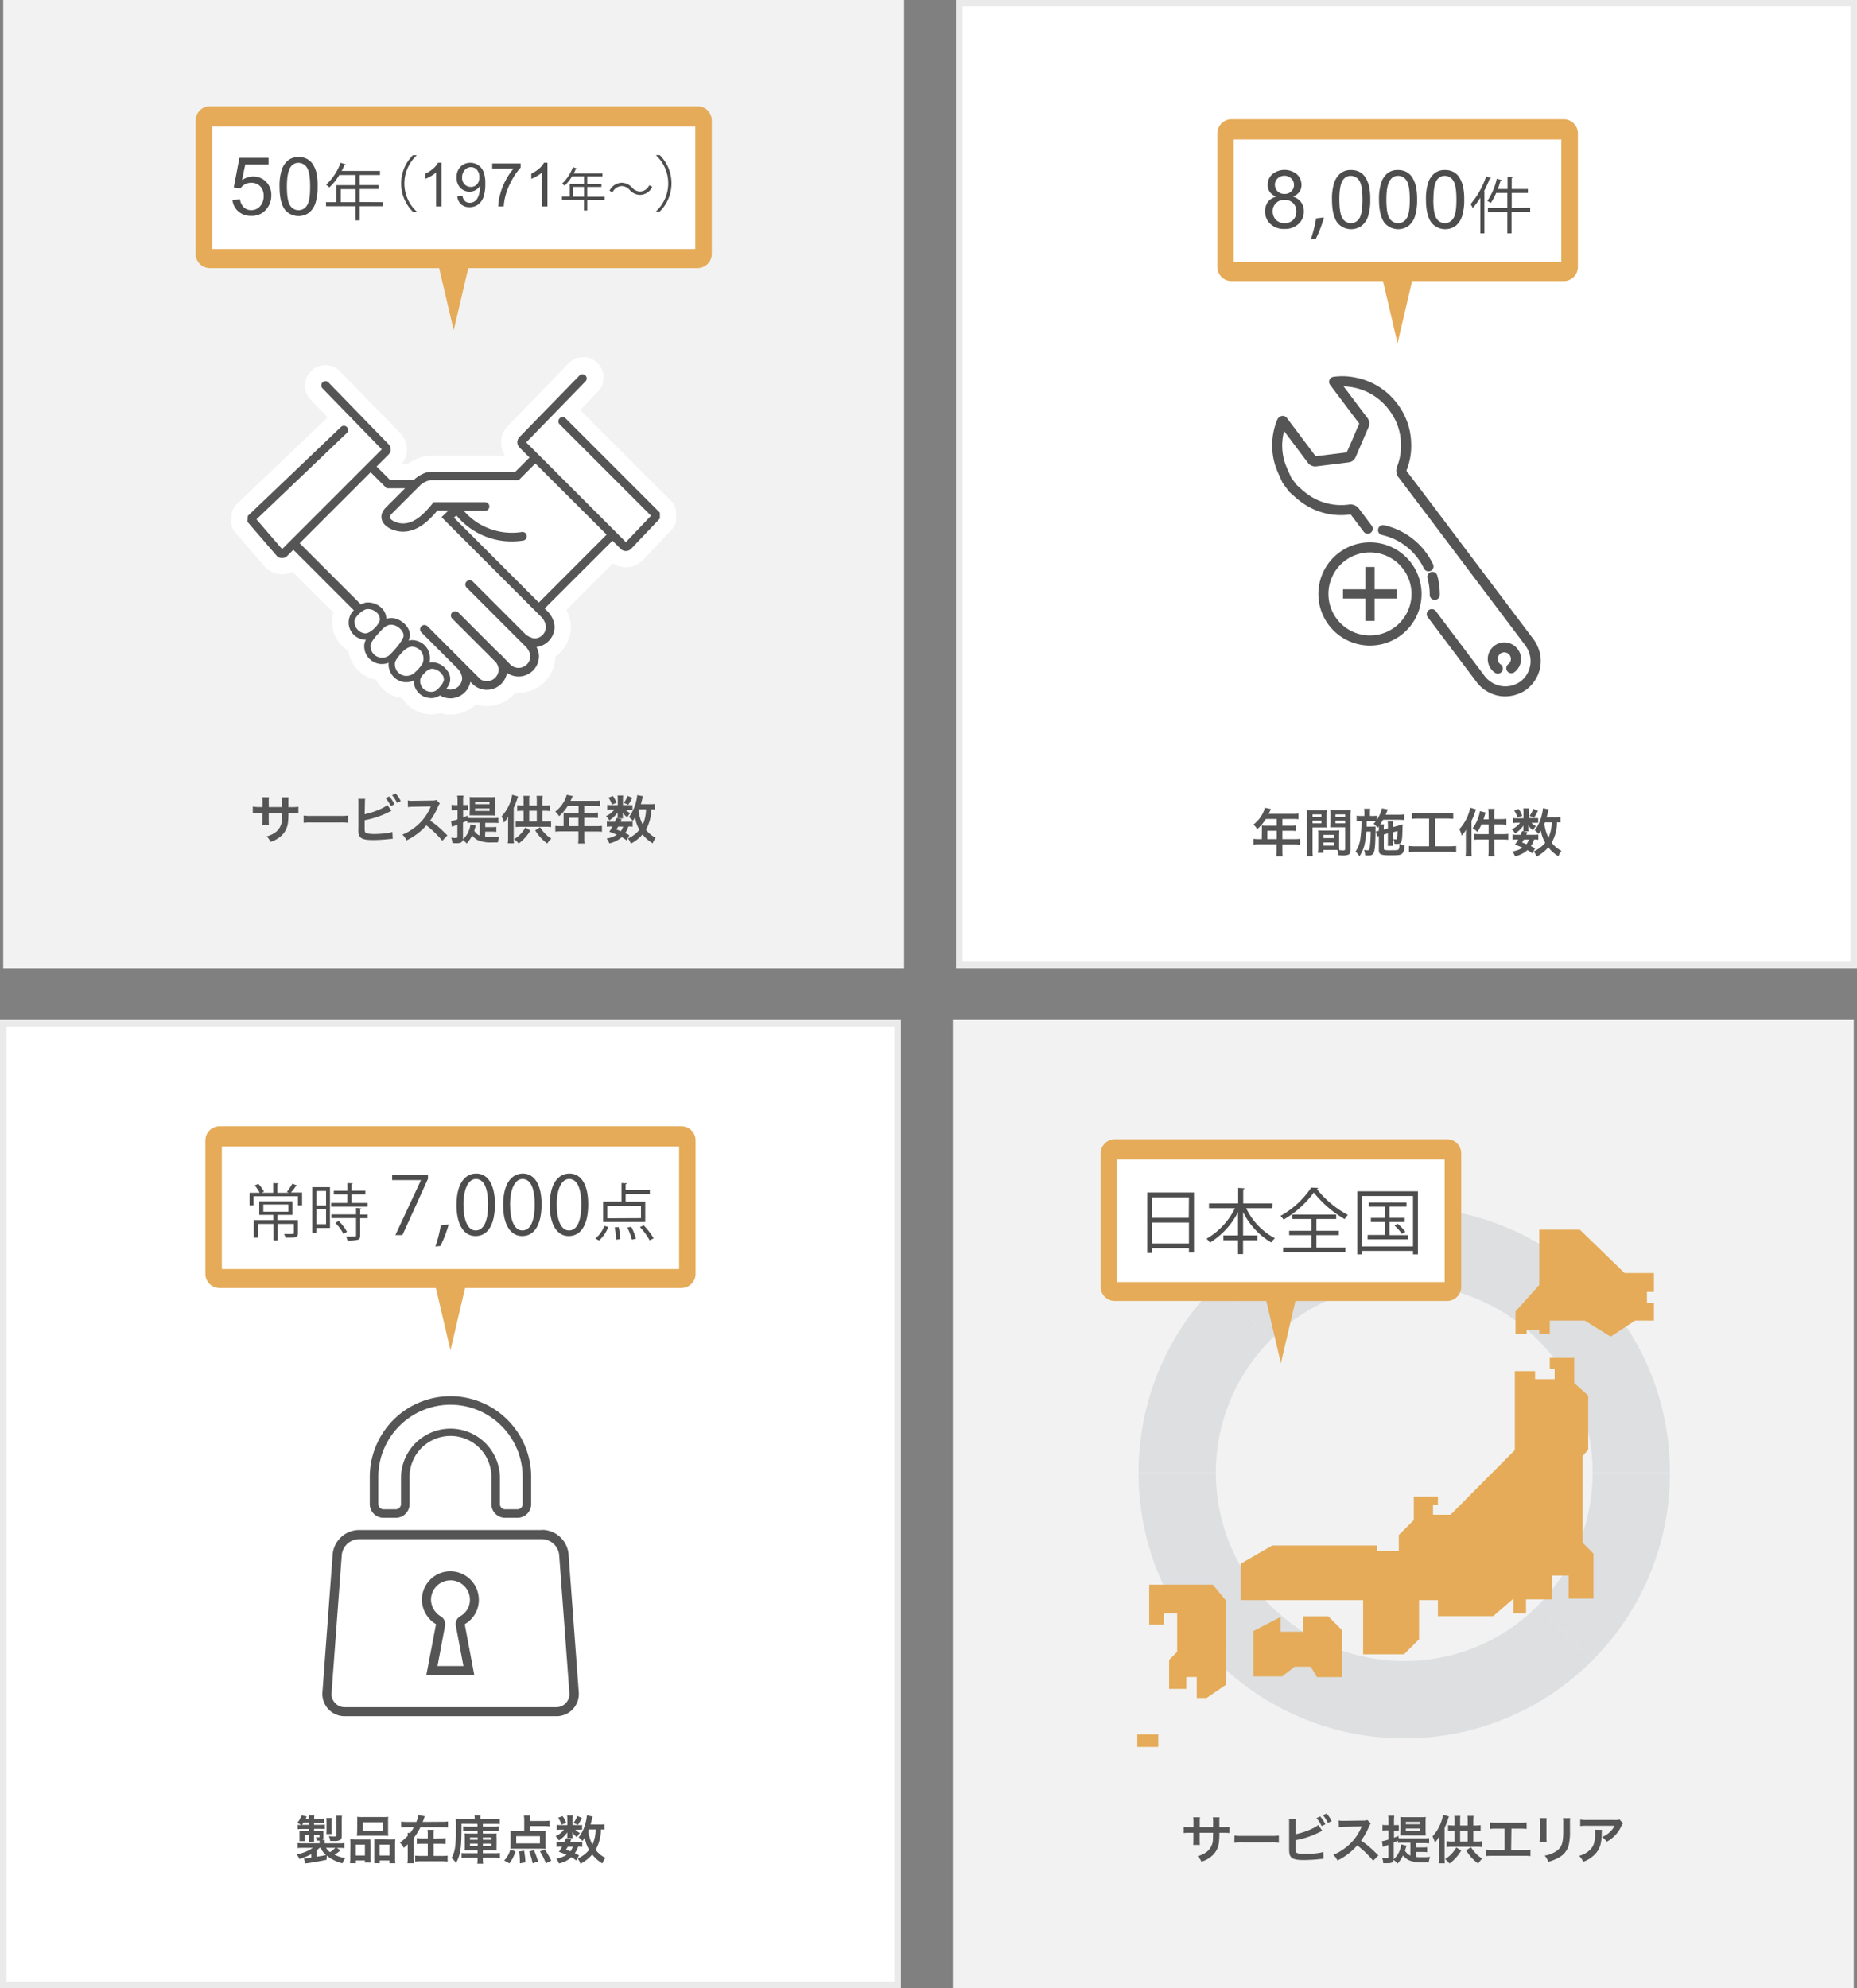 <svg xmlns="http://www.w3.org/2000/svg" viewBox="0 0 573 613.38"><rect x="0" y="0" width="573" height="613.38" fill="#808080" stroke="none"/><defs><style>.cls-1{fill:#fff;}.cls-2{fill:#eaeaea;}.cls-3{fill:#f2f2f2;}.cls-4{fill:#555;}.cls-5{fill:#e5ab58;}.cls-6{fill:#4d4d4d;}.cls-7{fill:#dddfe1;}</style></defs><g id="レイヤー_2" data-name="レイヤー 2"><g id="デザイン"><rect class="cls-1" x="296" y="1" width="276" height="296.69"/><path class="cls-2" d="M571,2V296.69H297V2H571m2-2H295V298.69H573V0Z"/><rect class="cls-3" x="1" width="278" height="298.69" transform="translate(280 298.69) rotate(180)"/><path class="cls-1" d="M208.61,158.1a5,5,0,0,0-1.46-3.47L179,126.51l5.21-5.36a6.3,6.3,0,1,0-9-8.79l-18.46,19a7.28,7.28,0,0,0-.89,9.21H133a12.81,12.81,0,0,0-7.11,2.53H124a7.24,7.24,0,0,0-.54-9.52l-18.53-19a6.29,6.29,0,0,0-10.81,4.3,6.22,6.22,0,0,0,1.78,4.48l5.24,5.39L73,155.57a5,5,0,0,0-1.54,3.37l-.09,1.8a5,5,0,0,0,1.2,3.5l9,10.45.14.15.06.07.13.14a7.31,7.31,0,0,0,8.36,1.36L102.89,189a8.76,8.76,0,0,0-.4,2,10.45,10.45,0,0,0,2.5,7.67,10.75,10.75,0,0,0,2.49,2.14,10.59,10.59,0,0,0,8.56,8.89,10.38,10.38,0,0,0,1.4,2.1,10.51,10.51,0,0,0,6.74,3.61,10.23,10.23,0,0,0,7.41,4.87,9.69,9.69,0,0,0,4.23-.27,11.29,11.29,0,0,0,11-2.7,11.33,11.33,0,0,0,12.2-3.63c.34,0,.68.05,1,.05a11.31,11.31,0,0,0,11.3-11.11,11.3,11.3,0,0,0,4.82-9.26,11.07,11.07,0,0,0-1.38-5.2l14.36-14.36a7.29,7.29,0,0,0,9.15-.9l.1-.1,8.89-9.37a5,5,0,0,0,1.38-3.51Z"/><path class="cls-4" d="M203.61,158.16l-29.09-29.09a1.3,1.3,0,0,0-1.84,1.84l28.2,28.2-7.74,8.15-30.77-30.78,18.3-18.82a1.3,1.3,0,1,0-1.87-1.81l-18.51,19a2.28,2.28,0,0,0,0,3.21l3.1,3.1L159,145.56H133c-2.34,0-4.65,1.92-4.91,2.14l-.07.07-.32.32h-7.33l-4.16-4.16,3.68-3.69a2.25,2.25,0,0,0,0-3.19L101.37,118a1.3,1.3,0,0,0-1.86,1.82l18.3,18.82L87.05,169.4l-7.91-9.18L107,133.62a1.3,1.3,0,1,0-1.79-1.89L76.45,159.19,76.36,161l9,10.45.07.07a2.23,2.23,0,0,0,1.6.66,2.29,2.29,0,0,0,1.6-.66l1.89-1.9,18.66,18.66a5.29,5.29,0,0,0,3.39,9.07h.35a4.2,4.2,0,0,0-.52,1.57,5.53,5.53,0,0,0,5.09,5.94l.43,0a5.53,5.53,0,0,0,2-.39v0a5.53,5.53,0,0,0,5.08,6h.4a5.44,5.44,0,0,0,2.3-.53,5.22,5.22,0,0,0,4.66,5.39,4.84,4.84,0,0,0,.75.06,4.54,4.54,0,0,0,2.66-.86l.29.21a6.3,6.3,0,0,0,9.09-4.38l.64.63a6.21,6.21,0,0,0,4.44,1.84,6.32,6.32,0,0,0,6.21-5.22,6.3,6.3,0,0,0,9.87-5.19,6.12,6.12,0,0,0-.77-2.81,6.34,6.34,0,0,0,5.59-6.26,7.61,7.61,0,0,0-2.06-4.63l-1-1L189,166.82l2.52,2.52a2.25,2.25,0,0,0,1.61.66,2.21,2.21,0,0,0,1.59-.66l8.9-9.36Zm-90.82,37.25h-.08a3.6,3.6,0,0,1-3.31-3.87c.1-1.23,2.48-3.47,3.87-3.62a1.88,1.88,0,0,1,.34,0,4,4,0,0,1,2.79,1.22,2.7,2.7,0,0,1,.81,2C117.14,192.65,114.28,195.41,112.79,195.41Zm7.43,6.68a3.6,3.6,0,0,1-5.9-3c.08-1,1.87-3.14,3.12-4.37l.06-.06c1.11-1.31,2.13-1.92,3.21-1.92a2.94,2.94,0,0,1,.65.07c1.48.31,3.24,1.86,3.18,3.34C124.49,197.36,122,200.35,120.22,202.09Zm7.61,5.55a3.86,3.86,0,0,1-2.67.89,3.6,3.6,0,0,1-3.31-3.87c0-.47.41-1.4,2-3.15,1.23-1.35,2.26-2,3.45-2h0a4.13,4.13,0,0,1,2.26,1,3.76,3.76,0,0,1,1.1,3,3.34,3.34,0,0,1-.6,1.72A16.88,16.88,0,0,1,127.83,207.64Zm9.08,2.43a5.3,5.3,0,0,1-1.06,1.7l-.09.11c-1,1.26-1.94,1.72-3.1,1.54a3.3,3.3,0,0,1-3-3.6c0-.77.82-1.66,1.44-2.25a3.65,3.65,0,0,1,2-1.24,1.45,1.45,0,0,1,.37,0,4,4,0,0,1,2.95,1.76A2.33,2.33,0,0,1,136.91,210.07Zm31.55-16.72a3.63,3.63,0,0,1-3.62,3.63,6.6,6.6,0,0,1-2.58-1.19l-16.4-16.4a1.35,1.35,0,0,0-1.88,0,1.32,1.32,0,0,0,0,1.89l18.38,18.38a5,5,0,0,1,1.28,2.76,3.63,3.63,0,0,1-3.62,3.63,3.67,3.67,0,0,1-2.52-1l-3.26-3.39-.06.06-12.77-12.77a1.38,1.38,0,0,0-1.89,0,1.34,1.34,0,0,0,0,1.89L153,204.31a4.24,4.24,0,0,1,.86,2.22,3.64,3.64,0,0,1-3.63,3.63,3.59,3.59,0,0,1-2.17-.73,1.18,1.18,0,0,0-.22-.28l-4.55-4.55-.33-.34h0l-11.05-11.05a1.36,1.36,0,0,0-1.89,0,1.34,1.34,0,0,0,0,1.89l11.28,11.28a5,5,0,0,1,1.3,2.76,3.64,3.64,0,0,1-3.63,3.63,3.57,3.57,0,0,1-1-.15s0,0,0,0l-.2-.18a6.1,6.1,0,0,0,1-1.81,4.21,4.21,0,0,0-.78-3.76,6,6,0,0,0-4.52-2.56,3.87,3.87,0,0,0-.77.08l-.19.05a4.54,4.54,0,0,0,.14-1,5.61,5.61,0,0,0-1.76-4.5,5.85,5.85,0,0,0-3.66-1.45,5.5,5.5,0,0,0-1.18.17,4.28,4.28,0,0,0,.45-1.57c.09-2.53-2.41-4.82-4.73-5.3a5.15,5.15,0,0,0-1-.11,4.67,4.67,0,0,0-1.57.27,4.7,4.7,0,0,0-1.34-3.25,5.91,5.91,0,0,0-4.19-1.82,5.25,5.25,0,0,0-.56,0,5,5,0,0,0-1.74.61l-18.9-18.89,21.9-21.9,4.94,4.94H125l-5.94,5.94c-1.73,1.74-1.44,3.32-1.12,4.11.9,2.17,4,3.34,6.38,3.34,4.47,0,7.9-3.23,10.68-6.55h3.4l-2.16,2.07,30.9,30.91A5,5,0,0,1,168.46,193.35Zm-2.2-7.45-26.19-26.19.74-.7a22.21,22.21,0,0,0,20.49,7.78,1.34,1.34,0,1,0-.4-2.64,19.86,19.86,0,0,1-3,.22,19.63,19.63,0,0,1-14.78-6.77h6.42a1.34,1.34,0,1,0,0-2.67h-15.1a.92.92,0,0,0-.29,0h-.34l-.24.29a1.28,1.28,0,0,0-.29.36c-2.56,3.1-5.41,5.92-8.95,5.92-1.67,0-3.6-.83-4-1.72-.05-.13-.21-.51.55-1.28l8.89-8.89a6.34,6.34,0,0,1,3.18-1.49h27.12l5.12-5.13,22,21.95Z"/><path class="cls-5" d="M64.75,32.79h150.5a4.38,4.38,0,0,1,4.38,4.38V78.34a4.38,4.38,0,0,1-4.38,4.38H64.75a4.38,4.38,0,0,1-4.38-4.38V37.18A4.39,4.39,0,0,1,64.75,32.79Z"/><polygon class="cls-5" points="140 101.91 134.15 76.92 145.85 76.92 140 101.91"/><rect class="cls-1" x="65.45" y="39.03" width="149.1" height="37.81"/><path class="cls-4" d="M87.08,249l0-.72v-.51A10.69,10.69,0,0,0,87,246h2.06a7,7,0,0,0-.06,1.08c0,1,0,1,0,1.93h1a11,11,0,0,0,2.08-.11v2a17.09,17.09,0,0,0-2-.08H89a19.11,19.11,0,0,1-.11,2.64,6.47,6.47,0,0,1-2.31,4.6,9,9,0,0,1-3.12,1.68,4.72,4.72,0,0,0-1.2-1.7,7.44,7.44,0,0,0,3.06-1.52A5,5,0,0,0,87,252.62c0-.37,0-.75.07-1.86H82.92v2.4a9.43,9.43,0,0,0,.07,1.35H80.91a12.42,12.42,0,0,0,.06-1.38v-2.37H80a17.2,17.2,0,0,0-2,.08v-2A11.12,11.12,0,0,0,80,249h1v-1.6a8.9,8.9,0,0,0-.08-1.42H83a7.24,7.24,0,0,0-.07,1.37V249Z"/><path class="cls-4" d="M93.69,251.61a15.3,15.3,0,0,0,2.59.11h8.53a15.45,15.45,0,0,0,2.6-.11v2.23a17.62,17.62,0,0,0-2.61-.08H96.3a17.53,17.53,0,0,0-2.61.08Z"/><path class="cls-4" d="M112.52,251.2c2.42-.45,6-1.88,7-2.85l1.28,1.81c-.11,0-.59.27-1.44.68a27.23,27.23,0,0,1-6.84,2.21v2.11a1.7,1.7,0,0,0,0,.21c0,.93.06,1.3.28,1.52s1.19.42,2.74.42a30.38,30.38,0,0,0,3.72-.26,8.9,8.9,0,0,0,1.82-.38l.1,2.13c-.34,0-.42,0-2.12.17-.94.1-3,.2-3.93.2-2,0-3.13-.21-3.75-.69a2.19,2.19,0,0,1-.78-1.63,10.55,10.55,0,0,1,0-1.48l0-7.42a9.09,9.09,0,0,0-.06-1.48h2.14a8.63,8.63,0,0,0-.08,1.49Zm7.6-5.48a10.06,10.06,0,0,1,1.61,2.43l-1.16.53a10.31,10.31,0,0,0-1.58-2.45Zm2.41,2a12.28,12.28,0,0,0-1.54-2.38l1.1-.51a9.13,9.13,0,0,1,1.57,2.32Z"/><path class="cls-4" d="M136.48,259.39a30.38,30.38,0,0,0-4.92-4.75,19.1,19.1,0,0,1-6.1,4.62,6.06,6.06,0,0,0-1.29-1.77,13.23,13.23,0,0,0,3.2-1.77,15.34,15.34,0,0,0,5.38-6.51l.17-.42c-.25,0-.25,0-5.29.1a13.38,13.38,0,0,0-1.75.13l-.06-2.05a7,7,0,0,0,1.41.1h.38l5.63-.08a3.61,3.61,0,0,0,1.43-.18l1.06,1.09a3.1,3.1,0,0,0-.52.86,21.21,21.21,0,0,1-2.49,4.42,25,25,0,0,1,3,2.32c.4.35.4.35,2.33,2.23Z"/><path class="cls-4" d="M149.68,258.22a12.49,12.49,0,0,0,1.71.08c1,0,1.81,0,2.66-.11a7.17,7.17,0,0,0-.42,1.7H152a10.2,10.2,0,0,1-4.53-.67,5.88,5.88,0,0,1-1.79-1.46,10,10,0,0,1-1.68,2.48,6,6,0,0,0-1.22-1.1c-.16.74-.59,1-1.87,1-.35,0-.75,0-1.33-.05a4.84,4.84,0,0,0-.37-1.65,11.82,11.82,0,0,0,1.36.1c.47,0,.57-.08.57-.48v-3.6c-.37.14-.57.21-.87.3l-.83.32-.26-1.77a10.7,10.7,0,0,0,2-.52v-2.85h-.69a9.84,9.84,0,0,0-1.16.07v-1.71a5.69,5.69,0,0,0,1.19.09h.66V247.1a9,9,0,0,0-.1-1.64H143a8.88,8.88,0,0,0-.09,1.62v1.28h1.21a.88.88,0,0,1,.15,0,.31.31,0,0,1,.13,0V250c-.34,0-.58-.05-.95-.05h-.54v2.25c.59-.23.75-.29,1.39-.58v.7a9.77,9.77,0,0,0,1.33.07h6.66a9.94,9.94,0,0,0,1.47-.08v1.63a10.48,10.48,0,0,0-1.47-.08h-2.56v1.33h2a8.82,8.82,0,0,0,1.42-.08v1.55a9.22,9.22,0,0,0-1.42-.08h-2Zm-2.87-3.47c-.05.13-.11.32-.29.93l-.19.62a3.92,3.92,0,0,0,1.68,1.51v-4h-2.59a9.92,9.92,0,0,0-1.23.06v-.65c-.55.24-.72.32-1.33.56v4.75a2.82,2.82,0,0,1,0,.4,6.54,6.54,0,0,0,1.39-1.76,7.72,7.72,0,0,0,.92-2.83Zm-.56-3.19a12.89,12.89,0,0,0-1.34,0c0-.24,0-.79.05-1.64v-2.53c0-.62,0-1.1-.05-1.5a14.54,14.54,0,0,0,1.55.06h4.77a13.7,13.7,0,0,0,1.54-.06,8.29,8.29,0,0,0-.08,1.44V250c0,.59,0,.64.06,1.6-.42,0-.93-.05-1.58-.05Zm.34-3.44h4.46v-.73h-4.46Zm0,2.08h4.46v-.77h-4.46Z"/><path class="cls-4" d="M159.87,245.72c-.08.21-.13.31-.24.66a20.58,20.58,0,0,1-1.12,2.86v9.08c0,.54,0,1.34.08,1.85h-1.91a13.53,13.53,0,0,0,.1-1.87v-4.54c0-.9,0-1.12.05-1.8a10.3,10.3,0,0,1-1.32,1.83,9.46,9.46,0,0,0-.72-1.94,12.88,12.88,0,0,0,3.25-6.64Zm3.77,10.52a13.19,13.19,0,0,1-3.6,4,7.74,7.74,0,0,0-1.39-1.36,8.87,8.87,0,0,0,2-1.6,9.09,9.09,0,0,0,1.47-2Zm2-7.73v-1.62a9,9,0,0,0-.08-1.35h1.9a9.65,9.65,0,0,0-.09,1.37v1.6h.72a10.35,10.35,0,0,0,1.53-.1v1.82a10.27,10.27,0,0,0-1.53-.09h-.72v3.31h1.15a8.07,8.07,0,0,0,1.52-.09v1.82a10.41,10.41,0,0,0-1.52-.1h-7.86a10.41,10.41,0,0,0-1.52.1v-1.82a10,10,0,0,0,1.52.09h.91v-3.31h-.46a9.31,9.31,0,0,0-1.52.09v-1.82a11.16,11.16,0,0,0,1.52.1h.46v-1.65a9.44,9.44,0,0,0-.09-1.32h1.9a8.54,8.54,0,0,0-.08,1.33v1.64Zm0,4.94v-3.31h-2.34v3.31Zm1,1.75a11.13,11.13,0,0,0,1.57,2,8.36,8.36,0,0,0,1.92,1.51,10.44,10.44,0,0,0-1.28,1.53,14.36,14.36,0,0,1-3.7-4.05Z"/><path class="cls-4" d="M173.91,251.63c0-.35,0-.6,0-.93.33,0,.68.05,1.12.05h3.49v-2.08h-3.35a15,15,0,0,1-2.64,3.15,7.07,7.07,0,0,0-1.19-1.43,9.89,9.89,0,0,0,3.13-4,5,5,0,0,0,.38-1.17l1.9.38-.24.48c0,.05-.17.39-.46,1h7.49a10.53,10.53,0,0,0,1.63-.08v1.75a10.83,10.83,0,0,0-1.63-.08h-3.26v2.08h2.57a12.39,12.39,0,0,0,1.65-.08v1.69c-.48,0-.91-.06-1.6-.06h-2.62v2.59H184a13.75,13.75,0,0,0,1.74-.09v1.82a14.31,14.31,0,0,0-1.74-.09h-3.71v2a9.8,9.8,0,0,0,.09,1.71h-2a12.25,12.25,0,0,0,.1-1.75v-2H173.1a14.73,14.73,0,0,0-1.75.09V254.8a14.38,14.38,0,0,0,1.75.09h.81Zm4.57,3.26V252.3h-2.89v2.59Z"/><path class="cls-4" d="M194.16,248.39a8,8,0,0,0,1,0v1.47a8,8,0,0,0-1,0h-1.08a4.42,4.42,0,0,0,1.41,1,5.64,5.64,0,0,0-.93,1.32,5.71,5.71,0,0,1-1.42-1.52c0,.33.05.52.05.65v.58a2.27,2.27,0,0,0,.06.59h-1.71a3.07,3.07,0,0,0,.05-.53v-.6c0-.15,0-.41,0-.69A8.94,8.94,0,0,1,188,253.1a5.22,5.22,0,0,0-1-1.33,6.36,6.36,0,0,0,2.56-2h-.86a8,8,0,0,0-1.33.08v-1.54a7.14,7.14,0,0,0,1.35.08h1.9V246.5a4.7,4.7,0,0,0-.08-1.08h1.75a5.88,5.88,0,0,0-.07,1.05v1.92Zm-.82,10.89a8.34,8.34,0,0,0-1.49-1,8.43,8.43,0,0,1-3.83,1.91,7.13,7.13,0,0,0-.83-1.48,8.69,8.69,0,0,0,3.17-1.18c-.8-.35-1.23-.53-2.37-.94a13.84,13.84,0,0,0,1-1.59h-.46a7.29,7.29,0,0,0-1.27.08v-1.62a6.3,6.3,0,0,0,1.27.08h1.2c.16-.36.22-.56.42-1.13l1.66.32a8.67,8.67,0,0,1-.34.81H194a5.36,5.36,0,0,0,1.19-.08v1.62a6.69,6.69,0,0,0-1.3-.08,5.92,5.92,0,0,1-1,2,8.44,8.44,0,0,1,1.3.72Zm-4.23-13.7a7.88,7.88,0,0,1,1.12,2.11l-1.4.53a8.36,8.36,0,0,0-1.08-2.13Zm1.64,9.44c-.23.39-.28.47-.56.9.67.24.88.32,1.36.53a4.28,4.28,0,0,0,.72-1.43Zm4.33-8.88a14,14,0,0,1-1.21,2.16l-1.36-.61a7.78,7.78,0,0,0,1.13-2.15Zm7,3.63a7.2,7.2,0,0,0-1.12-.06,13.07,13.07,0,0,1-1.64,6.27,8.64,8.64,0,0,0,3,2.5,7.24,7.24,0,0,0-.92,1.69,10.83,10.83,0,0,1-3.12-2.75,12.54,12.54,0,0,1-3.64,2.87,4.84,4.84,0,0,0-.86-1.6,10.13,10.13,0,0,0,1.26-.69,9.89,9.89,0,0,0,2.27-2,11,11,0,0,1-1.34-3.76c-.29.44-.4.6-.74,1a5.7,5.7,0,0,0-1.15-1.15,14,14,0,0,0,2.55-6.79l1.76.35a9.09,9.09,0,0,0-.23.88c-.09.42-.24,1-.41,1.59h2.78a9.21,9.21,0,0,0,1.51-.08Zm-4.82-.06a5.08,5.08,0,0,0-.21.49,12.66,12.66,0,0,0,1.28,4.21,11.62,11.62,0,0,0,1-4.7Z"/><path class="cls-5" d="M380,36.79h102.5a4.38,4.38,0,0,1,4.38,4.38V82.34a4.38,4.38,0,0,1-4.38,4.38H380a4.38,4.38,0,0,1-4.38-4.38V41.18A4.39,4.39,0,0,1,380,36.79Z"/><polygon class="cls-5" points="431.23 105.91 425.38 80.92 437.07 80.92 431.23 105.91"/><rect class="cls-1" x="380.67" y="43.03" width="101.1" height="37.81"/><path class="cls-6" d="M393.83,60.68a4.11,4.11,0,0,1-2-1.43,3.68,3.68,0,0,1-.66-2.21,4.32,4.32,0,0,1,1.41-3.28,6,6,0,0,1,7.57,0,4.39,4.39,0,0,1,1.44,3.31,3.59,3.59,0,0,1-.66,2.16,4.18,4.18,0,0,1-2,1.42,4.84,4.84,0,0,1,2.53,1.73,4.68,4.68,0,0,1,.87,2.85,5.11,5.11,0,0,1-1.64,3.85,6,6,0,0,1-4.31,1.56A5.93,5.93,0,0,1,392,69.1a5.17,5.17,0,0,1-1.64-3.9,4.72,4.72,0,0,1,.89-2.92A4.48,4.48,0,0,1,393.83,60.68Zm-1.15,4.53a4.07,4.07,0,0,0,.44,1.82,3.17,3.17,0,0,0,1.34,1.35,4,4,0,0,0,1.91.48,3.57,3.57,0,0,0,2.62-1,3.43,3.43,0,0,0,1-2.57A3.5,3.5,0,0,0,399,62.66a3.67,3.67,0,0,0-2.67-1,3.54,3.54,0,0,0-2.59,1A3.48,3.48,0,0,0,392.68,65.21Zm.71-8.25a2.78,2.78,0,0,0,.82,2.07,2.94,2.94,0,0,0,2.15.81,2.87,2.87,0,0,0,2.09-.8,2.6,2.6,0,0,0,.82-2,2.7,2.7,0,0,0-.84-2,3.1,3.1,0,0,0-4.2,0A2.56,2.56,0,0,0,393.39,57Z"/><path class="cls-6" d="M408.53,67.09A37.06,37.06,0,0,1,406,73.71l-1.54.17a39.39,39.39,0,0,0,1.64-6.51Z"/><path class="cls-6" d="M411,61.56a16.1,16.1,0,0,1,.66-5.1,6.38,6.38,0,0,1,2-3,5,5,0,0,1,3.27-1,5.33,5.33,0,0,1,2.55.58,4.9,4.9,0,0,1,1.81,1.67,9.08,9.08,0,0,1,1.12,2.65,17.62,17.62,0,0,1,.4,4.23,16.1,16.1,0,0,1-.65,5.07,6.23,6.23,0,0,1-2,3,5.53,5.53,0,0,1-7.38-.79Q411,66.59,411,61.56Zm2.28,0c0,2.93.34,4.88,1,5.85a3,3,0,0,0,5.13,0q1-1.45,1-5.84c0-2.94-.35-4.9-1-5.86a3.1,3.1,0,0,0-2.59-1.45,2.84,2.84,0,0,0-2.44,1.28Q413.27,57.15,413.27,61.56Z"/><path class="cls-6" d="M425.51,61.56a16.1,16.1,0,0,1,.66-5.1,6.3,6.3,0,0,1,1.95-3,5,5,0,0,1,3.27-1,5.33,5.33,0,0,1,2.55.58,4.8,4.8,0,0,1,1.8,1.67,8.82,8.82,0,0,1,1.12,2.65,17.54,17.54,0,0,1,.41,4.23,16.39,16.39,0,0,1-.65,5.07,6.38,6.38,0,0,1-1.95,3,5.53,5.53,0,0,1-7.38-.79Q425.51,66.59,425.51,61.56Zm2.27,0q0,4.39,1,5.85a3.08,3.08,0,0,0,2.57,1.45A3,3,0,0,0,434,67.4c.7-1,1-2.92,1-5.84s-.34-4.9-1-5.86a3.07,3.07,0,0,0-2.59-1.45,2.83,2.83,0,0,0-2.43,1.28C428.17,56.61,427.78,58.62,427.78,61.56Z"/><path class="cls-6" d="M440,61.56a16.43,16.43,0,0,1,.65-5.1,6.32,6.32,0,0,1,2-3,5,5,0,0,1,3.27-1,5.32,5.32,0,0,1,2.54.58,4.82,4.82,0,0,1,1.81,1.67,8.82,8.82,0,0,1,1.12,2.65,17.54,17.54,0,0,1,.41,4.23,16.39,16.39,0,0,1-.65,5.07,6.38,6.38,0,0,1-1.95,3,5.53,5.53,0,0,1-7.38-.79Q440,66.59,440,61.56Zm2.27,0q0,4.39,1,5.85a3,3,0,0,0,5.13,0c.7-1,1-2.92,1-5.84s-.34-4.9-1-5.86a3.07,3.07,0,0,0-2.59-1.45,2.81,2.81,0,0,0-2.43,1.28Q442.3,57.15,442.3,61.56Z"/><path class="cls-6" d="M456.78,61a22.45,22.45,0,0,1-2.34,3.17,10.31,10.31,0,0,0-.67-1.2,25.3,25.3,0,0,0,4.8-8.55l1.53.52c-.08.13-.21.18-.44.17a32.84,32.84,0,0,1-1.77,3.93l.52.13c0,.12-.13.21-.38.23V72h-1.25Zm15.38,3.11v1.24H466.4V72h-1.29V65.39h-6V64.15h6V59.53h-3.45A17.17,17.17,0,0,1,460,62.61a10.86,10.86,0,0,0-1.06-.61,20.61,20.61,0,0,0,2.92-6.84l1.55.42q-.08.21-.42.21c-.23.84-.52,1.69-.82,2.53h3V54.56l1.69.09c0,.15-.13.25-.4.27v3.4h5v1.21h-5v4.62Z"/><path class="cls-4" d="M389.38,255.63c0-.35,0-.6-.05-.93.33,0,.69.05,1.12.05h3.49v-2.08h-3.35a14.7,14.7,0,0,1-2.64,3.15,7,7,0,0,0-1.18-1.43,9.94,9.94,0,0,0,3.12-4,5,5,0,0,0,.38-1.17l1.91.38c-.1.19-.13.24-.24.48l-.47,1H399a10.6,10.6,0,0,0,1.64-.08v1.75a11,11,0,0,0-1.64-.08H395.7v2.08h2.58a12.48,12.48,0,0,0,1.65-.08v1.69c-.48,0-.92-.06-1.61-.06H395.7v2.59h3.71a14,14,0,0,0,1.75-.09v1.82a14.61,14.61,0,0,0-1.75-.09H395.7v2a9.8,9.8,0,0,0,.09,1.71h-2a10.91,10.91,0,0,0,.1-1.75v-2h-5.38a14.55,14.55,0,0,0-1.74.09V258.8a14.2,14.2,0,0,0,1.74.09h.82Zm4.56,3.26V256.3h-2.88v2.59Z"/><path class="cls-4" d="M405,262.16a14.91,14.91,0,0,0,.09,2H403.2a14.93,14.93,0,0,0,.1-2V251.69a16.83,16.83,0,0,0-.07-1.79,14.35,14.35,0,0,0,1.65.06h2.83a13.45,13.45,0,0,0,1.64-.06c0,.51-.05.86-.05,1.49v2.44a12.82,12.82,0,0,0,.05,1.46c-.42,0-.92,0-1.48,0H405Zm0-10.1h2.75v-.8H405Zm0,1.95h2.75v-.82H405Zm8.21,6.88a13.86,13.86,0,0,0,.05,1.4c.35,0,.92.08,1.21.08.45,0,.59-.12.59-.44v-6.69h-3.15c-.56,0-1.07,0-1.47,0,0-.46.05-.77.05-1.46v-2.44c0-.55,0-1-.05-1.49a13.36,13.36,0,0,0,1.63.06h3.07a13.94,13.94,0,0,0,1.65-.06c0,.57-.06,1-.06,1.77v10.49c0,1-.19,1.37-.77,1.61a4.69,4.69,0,0,1-1.81.2c-.22,0-.29,0-1.1-.05a6.24,6.24,0,0,0-.42-1.65l-.9,0h-3.39v.9h-1.7a10.06,10.06,0,0,0,.12-1.6v-3.91c0-.56,0-1-.05-1.44a12.39,12.39,0,0,0,1.49.07h3.57a12.39,12.39,0,0,0,1.49-.07c0,.42-.05.82-.05,1.44Zm-4.87-2.32h3.27v-1h-3.27Zm0,2.34h3.27v-1h-3.27Zm3.73-8.85h3v-.8h-3Zm0,1.95h3v-.82h-3Z"/><path class="cls-4" d="M427,257.47v4.19c0,.32.06.47.22.53a4.43,4.43,0,0,0,1.43.13c2.24,0,2.62,0,2.85-.23s.29-.57.32-1.74a6.13,6.13,0,0,0,1.6.5c-.13,1.48-.36,2.19-.84,2.57s-1,.47-3.61.47c-2.85,0-3.51-.29-3.51-1.54V257.9a2.93,2.93,0,0,0-.53.21l-.4-1.63.18,0a5.18,5.18,0,0,0,.75-.17v-.79c0-.24,0-.38,0-.62l-.4.51a5.39,5.39,0,0,0-1.22-1.25,8.64,8.64,0,0,0,.72-.85c-.37,0-.56,0-1.12,0H421.7c0,1.49,0,1.49,0,1.73h1.51a10.08,10.08,0,0,0,1.22-.06c0,.12,0,.72,0,.81v.72c0,1-.06,3.09-.12,4-.13,1.75-.31,2.59-.66,3a1.78,1.78,0,0,1-1.43.42l-.57,0a2.62,2.62,0,0,0-.43,0,5.19,5.19,0,0,0-.32-1.69l.22,0a5.9,5.9,0,0,0,.88.09c.45,0,.53-.13.67-1a38.13,38.13,0,0,0,.28-4.77H421.6a24.63,24.63,0,0,1-.54,3.95,10.23,10.23,0,0,1-1.59,3.68,5.75,5.75,0,0,0-1.21-1.45,9.4,9.4,0,0,0,1.55-4.53,32.22,32.22,0,0,0,.29-4.92h-.18a8.56,8.56,0,0,0-1.31.08v-1.73a7.44,7.44,0,0,0,1.47.1H421v-.83a9.35,9.35,0,0,0-.09-1.41h1.89a8,8,0,0,0-.08,1.41v.83h.68a9.38,9.38,0,0,0,1.46-.08v1.23a11.17,11.17,0,0,0,1.57-3.5l1.81.35a2.65,2.65,0,0,0-.27.61c0,.11-.17.36-.42,1h4.08a10.26,10.26,0,0,0,1.65-.1v1.73c-.39,0-1.06-.06-1.63-.06h-4.87c-.3.51-.53.88-.89,1.42h1.18a6.83,6.83,0,0,0-.08,1.25v.35l1.26-.33v-.87a13,13,0,0,0-.06-1.33h1.65a5.74,5.74,0,0,0-.1,1.25v.54l1.62-.44.56-.18.38-.13a1.83,1.83,0,0,0,.5-.16c-.08,3.89-.16,4.87-.42,5.44s-.56.63-1.45.63l-.63,0a4.86,4.86,0,0,0-.37-1.5,4.05,4.05,0,0,0,.77.09c.34,0,.39-.09.45-.76s.07-1.12.07-1.81l-1.48.41v2.85a8.34,8.34,0,0,0,.07,1.33h-1.62a9.22,9.22,0,0,0,.06-1.33V257.1Z"/><path class="cls-4" d="M437.73,252.54a20.06,20.06,0,0,0-2.07.09v-1.89a15.8,15.8,0,0,0,2.08.1h8.62a16.29,16.29,0,0,0,2.06-.1v1.89a20.05,20.05,0,0,0-2.05-.09h-3.52v8.56h4.29a16.66,16.66,0,0,0,2.18-.11v1.94a16.65,16.65,0,0,0-2.18-.12H436.93a17.88,17.88,0,0,0-2.18.12V261a16.86,16.86,0,0,0,2.21.11h4v-8.56Z"/><path class="cls-4" d="M452.32,257.72c0-.54,0-1.05.05-1.76a8.47,8.47,0,0,1-1.35,1.86,6.69,6.69,0,0,0-.72-2,13.87,13.87,0,0,0,2.76-4.54,9.63,9.63,0,0,0,.57-2.09l1.81.52-.25.72a19.08,19.08,0,0,1-1.13,2.8v9.07c0,.72,0,1.25.08,1.86h-1.92a13.62,13.62,0,0,0,.1-1.87Zm7-6.49a10.16,10.16,0,0,0-.11-1.69h2a8.18,8.18,0,0,0-.12,1.7v1.47h2a12.24,12.24,0,0,0,1.73-.09v1.82c-.72-.06-1.2-.09-1.71-.09h-2v3h2.5a12.57,12.57,0,0,0,1.79-.1v1.84a15.65,15.65,0,0,0-1.76-.09h-2.53v3.33a9.51,9.51,0,0,0,.12,1.84h-2a12,12,0,0,0,.11-1.84V259h-2.73a14.69,14.69,0,0,0-1.8.09v-1.84a12.35,12.35,0,0,0,1.8.1h2.73v-3h-2.21a11.41,11.41,0,0,1-1.29,2.33,6.05,6.05,0,0,0-1.43-1.15,12.46,12.46,0,0,0,1.73-3.3,9.06,9.06,0,0,0,.5-2l1.76.45-.29,1-.35,1.1h1.58Z"/><path class="cls-4" d="M473.62,252.39a8,8,0,0,0,1,0v1.47a7.86,7.86,0,0,0-1,0h-1.07a4.19,4.19,0,0,0,1.41,1,5.11,5.11,0,0,0-.93,1.32,5.77,5.77,0,0,1-1.43-1.52c0,.33,0,.52,0,.65v.58a2.81,2.81,0,0,0,.06.59H470a3.07,3.07,0,0,0,.05-.53v-.6a5.13,5.13,0,0,1,.05-.69,9.19,9.19,0,0,1-2.61,2.51,5.45,5.45,0,0,0-1-1.33,6.43,6.43,0,0,0,2.56-2h-.87a7.86,7.86,0,0,0-1.32.08v-1.54a7,7,0,0,0,1.34.08h1.9V250.5a4.7,4.7,0,0,0-.08-1.08h1.75a6,6,0,0,0-.06,1.05v1.92Zm-.82,10.89a8,8,0,0,0-1.49-1,8.44,8.44,0,0,1-3.82,1.91,7.13,7.13,0,0,0-.83-1.48,8.56,8.56,0,0,0,3.16-1.18c-.79-.35-1.23-.53-2.36-.94a15.31,15.31,0,0,0,1-1.59H468a7.24,7.24,0,0,0-1.26.08v-1.62a6.14,6.14,0,0,0,1.26.08h1.2a10.58,10.58,0,0,0,.42-1.13l1.66.32c-.14.4-.2.51-.33.81h2.53a5.21,5.21,0,0,0,1.18-.08v1.62a6.62,6.62,0,0,0-1.3-.08,5.92,5.92,0,0,1-1,2.05,8,8,0,0,1,1.3.72Zm-4.22-13.7a7.88,7.88,0,0,1,1.12,2.11l-1.41.53a8.34,8.34,0,0,0-1.07-2.13Zm1.63,9.44c-.23.39-.27.47-.56.9.67.24.88.32,1.36.53a4.1,4.1,0,0,0,.72-1.43Zm4.34-8.88a13.86,13.86,0,0,1-1.22,2.16l-1.36-.61a8.09,8.09,0,0,0,1.14-2.15Zm7,3.63a7.2,7.2,0,0,0-1.12-.06,13.08,13.08,0,0,1-1.63,6.27,8.47,8.47,0,0,0,3,2.5,7.25,7.25,0,0,0-.93,1.69,10.83,10.83,0,0,1-3.12-2.75,12.49,12.49,0,0,1-3.63,2.87,5,5,0,0,0-.87-1.6,10,10,0,0,0,3.54-2.69,11,11,0,0,1-1.35-3.76c-.29.44-.4.6-.73,1.05a5.74,5.74,0,0,0-1.16-1.15,11.55,11.55,0,0,0,2.16-4.61,11.77,11.77,0,0,0,.39-2.18l1.76.35c-.06.2-.1.34-.22.88s-.24,1-.42,1.59H480a9.15,9.15,0,0,0,1.5-.08Zm-4.82-.06a5.08,5.08,0,0,0-.21.49,12.89,12.89,0,0,0,1.28,4.21,11.45,11.45,0,0,0,1-4.7Z"/><path class="cls-6" d="M71.74,61.69l2.33-.2A4.11,4.11,0,0,0,75.27,64a3.27,3.27,0,0,0,2.27.84,3.53,3.53,0,0,0,2.7-1.19,4.47,4.47,0,0,0,1.11-3.17,4.09,4.09,0,0,0-1.06-3,3.74,3.74,0,0,0-2.79-1.08,3.89,3.89,0,0,0-1.93.48,3.74,3.74,0,0,0-1.36,1.25l-2.08-.27,1.75-9.17h9v2.09h-7.2l-1,4.8a6,6,0,0,1,3.41-1.12,5.45,5.45,0,0,1,4,1.62,5.64,5.64,0,0,1,1.62,4.17,6.49,6.49,0,0,1-1.43,4.19,5.71,5.71,0,0,1-4.73,2.17,5.87,5.87,0,0,1-4-1.37A5.29,5.29,0,0,1,71.74,61.69Z"/><path class="cls-6" d="M86.26,57.56a16.1,16.1,0,0,1,.66-5.1,6.3,6.3,0,0,1,2-3,5,5,0,0,1,3.27-1,5.33,5.33,0,0,1,2.55.58,4.8,4.8,0,0,1,1.8,1.67,8.82,8.82,0,0,1,1.12,2.65A17.54,17.54,0,0,1,98,57.56a16.39,16.39,0,0,1-.65,5.07,6.38,6.38,0,0,1-2,3A5.53,5.53,0,0,1,88,64.82Q86.26,62.59,86.26,57.56Zm2.27,0q0,4.39,1,5.85a3.08,3.08,0,0,0,2.57,1.45A3,3,0,0,0,94.7,63.4c.7-1,1-2.92,1-5.84s-.34-4.9-1-5.86a3.07,3.07,0,0,0-2.59-1.45,2.83,2.83,0,0,0-2.43,1.28C88.92,52.61,88.53,54.62,88.53,57.56Z"/><path class="cls-6" d="M118.14,62.37v1.26H111V68h-1.31V63.63h-9.09V62.37h3.22V57.15h5.87V54h-5a17.9,17.9,0,0,1-3.07,3.84,7.28,7.28,0,0,0-1-.83,17.49,17.49,0,0,0,4.48-6.79l1.63.52a.36.36,0,0,1-.44.17,18,18,0,0,1-.87,1.84h11.83V54H111v3.12h5.83v1.21H111v4Zm-13,0h4.56v-4h-4.56Z"/><path class="cls-6" d="M128.53,48a11.77,11.77,0,0,0,0,17.23v.09h-1.14a12.3,12.3,0,0,1,0-17.41h1.14Z"/><path class="cls-6" d="M136.23,63.68h-1.66V53.19A8.63,8.63,0,0,1,133,54.33a12,12,0,0,1-1.75.85v-1.6A9.92,9.92,0,0,0,133.68,52a6.06,6.06,0,0,0,1.48-1.79h1.07Z"/><path class="cls-6" d="M141.12,60.58l1.59-.15a2.75,2.75,0,0,0,.78,1.62,2.12,2.12,0,0,0,1.47.51,2.55,2.55,0,0,0,1.34-.35,2.82,2.82,0,0,0,.95-.93,5.75,5.75,0,0,0,.62-1.57,8.51,8.51,0,0,0,.25-2c0-.07,0-.18,0-.33a4,4,0,0,1-1.36,1.28,3.9,3.9,0,0,1-4.72-.72,4.39,4.39,0,0,1-1.16-3.18,4.51,4.51,0,0,1,1.21-3.29,4.08,4.08,0,0,1,3-1.24,4.34,4.34,0,0,1,4.08,2.71,9.78,9.78,0,0,1,.57,3.77,12.29,12.29,0,0,1-.56,4.1,4.84,4.84,0,0,1-1.68,2.31,4.37,4.37,0,0,1-2.61.8,3.81,3.81,0,0,1-2.59-.87A3.7,3.7,0,0,1,141.12,60.58Zm6.8-5.92a3.21,3.21,0,0,0-.76-2.25,2.42,2.42,0,0,0-1.83-.83,2.52,2.52,0,0,0-1.93.9,3.29,3.29,0,0,0-.82,2.32,2.81,2.81,0,0,0,.78,2.08,2.59,2.59,0,0,0,1.92.8,2.5,2.5,0,0,0,1.9-.8A3.15,3.15,0,0,0,147.92,54.66Z"/><path class="cls-6" d="M151.88,52V50.45h8.76v1.28a18,18,0,0,0-2.56,3.62,21.73,21.73,0,0,0-2,4.64,16.7,16.7,0,0,0-.64,3.69h-1.71a16.38,16.38,0,0,1,.63-3.82,19.57,19.57,0,0,1,1.72-4.32A18.21,18.21,0,0,1,158.51,52Z"/><path class="cls-6" d="M168.92,63.68h-1.66V53.19a8.52,8.52,0,0,1-1.57,1.14,12,12,0,0,1-1.75.85v-1.6A9.92,9.92,0,0,0,166.38,52a6.17,6.17,0,0,0,1.47-1.79h1.07Z"/><path class="cls-6" d="M186.59,60.68v1H181.2v3.26h-1V61.63H173.4v-1h2.42V56.76h4.4V54.42h-3.71a13.19,13.19,0,0,1-2.31,2.88,5,5,0,0,0-.78-.62,13.17,13.17,0,0,0,3.36-5.1L178,52c-.05.13-.18.15-.33.13a13.16,13.16,0,0,1-.64,1.38h8.87v.94h-4.7v2.34h4.38v.91H181.2v3Zm-9.8,0h3.43v-3h-3.43Z"/><path class="cls-6" d="M201.27,57.66a4.3,4.3,0,0,1-3.75,2.47,4.38,4.38,0,0,1-3.21-1.5,3.36,3.36,0,0,0-2.5-1.21,3.29,3.29,0,0,0-2.8,1.92l-.94-.48a4.31,4.31,0,0,1,3.75-2.47,4.36,4.36,0,0,1,3.21,1.5,3.43,3.43,0,0,0,2.51,1.21,3.25,3.25,0,0,0,2.79-1.93Z"/><path class="cls-6" d="M202.45,65.18a11.79,11.79,0,0,0,0-17.23v-.09h1.13a12.28,12.28,0,0,1,0,17.41h-1.13Z"/><polygon class="cls-4" points="424.15 174.93 421.3 174.93 421.3 181.82 414.41 181.82 414.41 184.67 421.3 184.67 421.3 191.56 424.15 191.56 424.15 184.67 431.04 184.67 431.04 181.82 424.15 181.82 424.15 174.93"/><path class="cls-4" d="M441.44,176.16a1.55,1.55,0,0,0,.74-2.07,22,22,0,0,0-14.9-12,1.55,1.55,0,1,0-.69,3,18.9,18.9,0,0,1,12.78,10.29,1.58,1.58,0,0,0,2.07.75Z"/><path class="cls-4" d="M441.56,176.48a1.56,1.56,0,0,0-1.08,1.91,19,19,0,0,1,.68,5,1.56,1.56,0,1,0,3.11,0,22.25,22.25,0,0,0-.79-5.86A1.56,1.56,0,0,0,441.56,176.48Z"/><path class="cls-4" d="M465.41,204.91a1.55,1.55,0,1,0,1.87,2.48,5.05,5.05,0,0,0,1-7.15,5.12,5.12,0,1,0-8.18,6.17,4.91,4.91,0,0,0,1.18,1.14,1.53,1.53,0,0,0,.88.28,1.56,1.56,0,0,0,.89-2.84,1.83,1.83,0,0,1-.47-.45,2.07,2.07,0,0,1,.39-2.89,2.05,2.05,0,0,1,2.83.45A2,2,0,0,1,465.41,204.91Z"/><path class="cls-4" d="M475.31,202.31a11.86,11.86,0,0,0-2.47-5.53L459.1,178.54l-5.34-7.08c-6.41-8.51-13-17.3-19.58-25.93a1.09,1.09,0,0,1-.19-.32.67.67,0,0,1,.07-.22,20.35,20.35,0,0,0,1.37-8.28,20.66,20.66,0,0,0-4.34-12.22,21,21,0,0,0-13.55-8.13,19.08,19.08,0,0,0-6.12-.09,1.55,1.55,0,0,0-1,2.47l2.64,3.51c2.11,2.81,4.23,5.63,6.36,8.43-.64,1.45-1.26,2.9-1.88,4.36s-1.3,3-2,4.53c-1.73.23-3.46.44-5.19.65l-4.39.55h0q-3.14-4.2-6.3-8.39l-2.6-3.46a1.56,1.56,0,0,0-2.18-.3l-.08.06a1.66,1.66,0,0,0-.69.81,20.85,20.85,0,0,0-.71,13.83,31.72,31.72,0,0,0,1.56,3.88c.24.53.49,1.07.72,1.61a1.86,1.86,0,0,0,.19.33l1.9,2.53a1.75,1.75,0,0,0,.23.24l1.07.94a28.72,28.72,0,0,0,2.58,2.14,20.65,20.65,0,0,0,14.89,3.76h.22a1.15,1.15,0,0,1,.23.25l3.8,5.05a1.55,1.55,0,0,0,2.48-1.86l-3.8-5.06a3.28,3.28,0,0,0-3.31-1.45,17.67,17.67,0,0,1-12.71-3.21,27.94,27.94,0,0,1-2.31-1.92c-.32-.3-.65-.59-1-.88l-1.69-2.24c-.21-.51-.44-1-.67-1.52a27,27,0,0,1-1.41-3.48,17.12,17.12,0,0,1-.14-9.42l.94,1.25q3.15,4.19,6.29,8.38a2.86,2.86,0,0,0,2.83,1.23l4.43-.55q2.81-.33,5.6-.7a2.65,2.65,0,0,0,1.94-1.51c.7-1.6,1.39-3.22,2.08-4.83.63-1.45,1.25-2.91,1.89-4.36a2.86,2.86,0,0,0-.37-3.08c-2.14-2.8-4.25-5.62-6.37-8.44l-.91-1.2a17.1,17.1,0,0,1,2.41.24,17.91,17.91,0,0,1,11.59,7,17.53,17.53,0,0,1,3.7,10.41,17.19,17.19,0,0,1-1.15,7,3.4,3.4,0,0,0,.53,3.57c6.54,8.63,13.17,17.43,19.58,25.93l5.34,7.09q6.87,9.11,13.73,18.23a8.77,8.77,0,0,1,1.88,4.11,7.88,7.88,0,0,1-2,6.54c-.14.15-.78.75-.94.88s-1,.62-1.18.71a8,8,0,0,1-5,.72,8.3,8.3,0,0,1-5.32-3.54l-14.76-19.62a1.56,1.56,0,0,0-2.49,1.87l14.77,19.62a11.36,11.36,0,0,0,7.26,4.73,11,11,0,0,0,1.89.17,11.52,11.52,0,0,0,4.93-1.14,9.55,9.55,0,0,0,3.15-2.36A11,11,0,0,0,475.31,202.31Z"/><path class="cls-4" d="M422.72,167.33a15.92,15.92,0,1,0,15.92,15.91A15.93,15.93,0,0,0,422.72,167.33Zm0,28.72a12.81,12.81,0,1,1,12.81-12.81A12.81,12.81,0,0,1,422.72,196.05Z"/><rect class="cls-1" x="1" y="315.69" width="276" height="296.69"/><path class="cls-2" d="M276,316.69V611.38H2V316.69H276m2-2H0V613.38H278V314.69Z"/><rect class="cls-3" x="294" y="314.69" width="278" height="298.69"/><path class="cls-4" d="M374.32,563.69v-1.23a9.63,9.63,0,0,0-.08-1.78h2.07a5.68,5.68,0,0,0-.07,1.08c0,1,0,1,0,1.93h1a11,11,0,0,0,2.08-.11v1.95a17.09,17.09,0,0,0-2-.08h-1.07a19.44,19.44,0,0,1-.11,2.65,6.43,6.43,0,0,1-2.31,4.59,8.84,8.84,0,0,1-3.12,1.68,4.72,4.72,0,0,0-1.2-1.7,7.44,7.44,0,0,0,3.06-1.52,5,5,0,0,0,1.7-3.84c0-.37,0-.75.06-1.86h-4.15v2.4a9.43,9.43,0,0,0,.07,1.35h-2.08a12.3,12.3,0,0,0,.06-1.38v-2.37h-1a17,17,0,0,0-2,.08v-1.95a11,11,0,0,0,2.08.11h.94v-1.6a8.9,8.9,0,0,0-.08-1.42h2.1a7.3,7.3,0,0,0-.07,1.37v1.65Z"/><path class="cls-4" d="M380.92,566.3a15.3,15.3,0,0,0,2.59.11H392a15.45,15.45,0,0,0,2.6-.11v2.23a17.62,17.62,0,0,0-2.61-.08h-8.5a17.62,17.62,0,0,0-2.61.08Z"/><path class="cls-4" d="M399.75,565.89c2.42-.45,6-1.88,7-2.85l1.28,1.81c-.11,0-.59.27-1.44.68a27.23,27.23,0,0,1-6.84,2.21v2.12a1.64,1.64,0,0,0,0,.2c0,.93.06,1.3.29,1.52s1.18.42,2.73.42a30.38,30.38,0,0,0,3.72-.26,8.77,8.77,0,0,0,1.82-.38l.1,2.13c-.34,0-.42,0-2.12.18-.94.09-3,.19-3.93.19-2,0-3.12-.21-3.75-.69a2.19,2.19,0,0,1-.78-1.63,12.57,12.57,0,0,1-.05-1.48l0-7.42a9.09,9.09,0,0,0-.06-1.48h2.14a8.63,8.63,0,0,0-.08,1.49Zm7.61-5.48a10.21,10.21,0,0,1,1.6,2.44l-1.16.52a10.31,10.31,0,0,0-1.58-2.45Zm2.4,2a11.83,11.83,0,0,0-1.54-2.38l1.11-.51a9.36,9.36,0,0,1,1.56,2.32Z"/><path class="cls-4" d="M423.71,574.08a30.81,30.81,0,0,0-4.92-4.75A19,19,0,0,1,412.7,574a6.28,6.28,0,0,0-1.3-1.77,13.53,13.53,0,0,0,3.2-1.76A15.42,15.42,0,0,0,420,563.9l.18-.42c-.26,0-.26,0-5.3.1a13.38,13.38,0,0,0-1.75.13l-.06-2.05a7,7,0,0,0,1.41.1h.38l5.64-.08a3.59,3.59,0,0,0,1.42-.18l1.06,1.09a3.1,3.1,0,0,0-.52.86,21,21,0,0,1-2.49,4.42,25.22,25.22,0,0,1,3,2.32c.4.35.4.35,2.34,2.23Z"/><path class="cls-4" d="M436.91,572.91a12.58,12.58,0,0,0,1.71.08c1,0,1.81,0,2.66-.11a7.17,7.17,0,0,0-.42,1.7h-1.61a10.25,10.25,0,0,1-4.54-.67,6,6,0,0,1-1.79-1.46,10.2,10.2,0,0,1-1.68,2.49,5.92,5.92,0,0,0-1.21-1.11c-.16.74-.6,1-1.88,1-.35,0-.75,0-1.33,0a4.61,4.61,0,0,0-.36-1.65,11.52,11.52,0,0,0,1.36.1c.46,0,.56-.08.56-.48v-3.6c-.37.14-.56.21-.87.3l-.83.32-.26-1.77a10.5,10.5,0,0,0,2-.52v-2.84h-.69a9.44,9.44,0,0,0-1.15.06V563a5.6,5.6,0,0,0,1.18.09h.66v-1.26a8.77,8.77,0,0,0-.1-1.63h1.91a8.53,8.53,0,0,0-.1,1.61v1.28h1.22a.58.58,0,0,1,.14,0l.13,0v1.66c-.34,0-.58,0-.95,0h-.54v2.24c.59-.23.75-.29,1.39-.58v.7a9.77,9.77,0,0,0,1.33.07h6.66a9.94,9.94,0,0,0,1.47-.08v1.63a10.48,10.48,0,0,0-1.47-.08h-2.56v1.33h2a8.74,8.74,0,0,0,1.42-.08v1.55a9.14,9.14,0,0,0-1.42-.08h-2ZM434,569.44c0,.13-.11.32-.29.93-.06.21-.11.35-.19.62a4,4,0,0,0,1.68,1.51v-4h-2.59a8.06,8.06,0,0,0-1.23.07v-.66c-.55.24-.72.32-1.33.56v4.75a2.82,2.82,0,0,1,0,.4,6.78,6.78,0,0,0,1.4-1.76,7.65,7.65,0,0,0,.91-2.83Zm-.56-3.19a13,13,0,0,0-1.34,0c0-.24,0-.79.05-1.64v-2.53c0-.62,0-1.1-.05-1.5a14.54,14.54,0,0,0,1.55.06h4.77a13.7,13.7,0,0,0,1.54-.06,8.29,8.29,0,0,0-.08,1.44v2.64c0,.59,0,.64.06,1.6-.41,0-.93,0-1.58,0Zm.34-3.44h4.46v-.73h-4.46Zm0,2.08h4.46v-.76h-4.46Z"/><path class="cls-4" d="M447.1,560.41c-.08.21-.13.31-.24.66a20.58,20.58,0,0,1-1.12,2.86V573c0,.54,0,1.34.08,1.86h-1.91A13.69,13.69,0,0,0,444,573v-4.54c0-.9,0-1.12.05-1.8a10.3,10.3,0,0,1-1.32,1.83,8.42,8.42,0,0,0-.72-1.94,12.8,12.8,0,0,0,3.25-6.64Zm3.78,10.52a13.23,13.23,0,0,1-3.61,4,7.42,7.42,0,0,0-1.39-1.36,8.65,8.65,0,0,0,2-1.6,9.25,9.25,0,0,0,1.47-2Zm2-7.73v-1.62a8.76,8.76,0,0,0-.08-1.34h1.9a9.4,9.4,0,0,0-.09,1.36v1.6h.72a10.61,10.61,0,0,0,1.54-.1v1.83a9.11,9.11,0,0,0-1.54-.1h-.72v3.31h1.15a8,8,0,0,0,1.52-.09v1.82a10.59,10.59,0,0,0-1.52-.09h-7.86a10.69,10.69,0,0,0-1.52.09v-1.82a10,10,0,0,0,1.52.09h.91v-3.31h-.46a8.2,8.2,0,0,0-1.52.1V563.1a11.16,11.16,0,0,0,1.52.1h.46v-1.65a9.19,9.19,0,0,0-.09-1.31h1.9a8.33,8.33,0,0,0-.08,1.32v1.64Zm0,4.94v-3.31h-2.34v3.31Zm1,1.75a11.13,11.13,0,0,0,1.57,2,8.36,8.36,0,0,0,1.92,1.51,11.78,11.78,0,0,0-1.28,1.53,12.75,12.75,0,0,1-1.9-1.69,13.43,13.43,0,0,1-1.79-2.36Z"/><path class="cls-4" d="M466.28,570.75h3.88a11.18,11.18,0,0,0,2.08-.11v2a15.36,15.36,0,0,0-2.05-.08h-9.61a15.19,15.19,0,0,0-2,.08v-2a11.12,11.12,0,0,0,2.08.11h3.61v-6.58h-2.44a17.2,17.2,0,0,0-2.05.08v-2a11.18,11.18,0,0,0,2.08.11h7.12a11.24,11.24,0,0,0,2.08-.11v2a17.09,17.09,0,0,0-2-.08h-2.69Z"/><path class="cls-4" d="M477.24,560.94a8.67,8.67,0,0,0-.06,1.44v4.42a8.26,8.26,0,0,0,.06,1.41h-2.19a11.26,11.26,0,0,0,.08-1.44v-4.41a11.83,11.83,0,0,0-.06-1.44Zm7.27,0a7.84,7.84,0,0,0-.08,1.48v2.17a19,19,0,0,1-.42,4.85,6.09,6.09,0,0,1-3.15,3.72,13,13,0,0,1-3.12,1.24,5.51,5.51,0,0,0-1.12-1.91,8.58,8.58,0,0,0,3.46-1.28c1.5-1,2-2,2.2-4.08a26.42,26.42,0,0,0,.08-2.67v-2a7.81,7.81,0,0,0-.08-1.52Z"/><path class="cls-4" d="M494.3,564.54a6.81,6.81,0,0,0-.06,1.3c-.07,2.74-.5,4.27-1.59,5.66a9.26,9.26,0,0,1-4.13,2.89,5.49,5.49,0,0,0-1.26-1.83,7.47,7.47,0,0,0,2.8-1.36c1.63-1.3,2.14-2.67,2.14-5.7a3.78,3.78,0,0,0-.08-1Zm6.5-2a4.27,4.27,0,0,0-.64,1.12,10,10,0,0,1-2.47,3.22,10.27,10.27,0,0,1-1.92,1.33,5.54,5.54,0,0,0-1.44-1.46,7.4,7.4,0,0,0,2.34-1.47,6.6,6.6,0,0,0,1.52-2h-8.4a15.67,15.67,0,0,0-2.18.09v-2a12.32,12.32,0,0,0,2.21.13h8.35a4.44,4.44,0,0,0,1.56-.14Z"/><path class="cls-4" d="M100.78,573.78c-2.46.51-4.21.81-5.91,1.05-.41,0-.48.07-.78.12l-.29-1.62H94a16.79,16.79,0,0,0,2.07-.19v-1.09a19.19,19.19,0,0,1-3.72,1.49,4.9,4.9,0,0,0-.81-1.44,12.6,12.6,0,0,0,5-2h-3a10.56,10.56,0,0,0-1.71.08v-1.56a15.1,15.1,0,0,0,1.78.07h5v-.27c0-.16,0-.42,0-.55-.35,0-.46,0-.87,0a3.55,3.55,0,0,0-.25-1.07,6.13,6.13,0,0,0,.83.08c.21,0,.27-.07.27-.27v-.5H96.91v.83c0,.51,0,.88,0,1.27H95.31a11.9,11.9,0,0,0,.06-1.27v-.83H94v1a4.29,4.29,0,0,0,0,.91H92.42l0-.16a7.26,7.26,0,0,0,0-.83v-1.2c0-.3,0-.43,0-.91.24,0,.7,0,1.07,0h1.86v-.64H93.29a10.3,10.3,0,0,0-1.44.08V563a8.18,8.18,0,0,0,1.07.07,8.46,8.46,0,0,0-1.2-.72A5.51,5.51,0,0,0,93,560.08l1.62.32a5.73,5.73,0,0,1-.31.72h1.06a9.42,9.42,0,0,0-.08-1.06H97a6.52,6.52,0,0,0-.06,1.06h1.53a9.26,9.26,0,0,0,1.48-.08v1.37c-.45,0-.82,0-1.46,0H96.91V563h1.74a9.56,9.56,0,0,0,1.59-.08v1.37c-.42,0-.87-.06-1.51-.06H96.91v.64h1.61c.6,0,.9,0,1.28,0,0,.19,0,.37,0,.69v1.26a.9.9,0,0,1-.31.82h.71a7,7,0,0,0,0,.8v.27h4.23a15.67,15.67,0,0,0,1.82-.07v1.56a11.06,11.06,0,0,0-1.74-.08h-.65l1.19.72a7.58,7.58,0,0,1-1.84,1.36,11.25,11.25,0,0,0,3.33,1.07,6.44,6.44,0,0,0-.87,1.6,12.21,12.21,0,0,1-4.83-2.38ZM95.37,563v-.68h-1.7a5.34,5.34,0,0,1-.48.68Zm2.32,9.84c1.59-.24,2-.32,2.91-.53a6.05,6.05,0,0,1-1.66-2.22H98.6a11.92,11.92,0,0,1-.91.81Zm2.91-2.75a4.49,4.49,0,0,0,1.24,1.33,7.39,7.39,0,0,0,1.63-1.33Zm.08-4.26a7,7,0,0,0,.07-1.09v-2.64a8.61,8.61,0,0,0-.08-1.2h1.74a7.24,7.24,0,0,0-.06,1.2v2.63a6.73,6.73,0,0,0,.05,1.1Zm4.77.42c0,.84-.12,1.18-.54,1.44a3.82,3.82,0,0,1-1.86.29c-.32,0-.77,0-1.17,0a4.46,4.46,0,0,0-.43-1.52,10.32,10.32,0,0,0,1.55.15,5.91,5.91,0,0,0,.63-.05c.14,0,.19-.13.19-.42v-4.58a10.83,10.83,0,0,0-.08-1.36h1.79a9.51,9.51,0,0,0-.08,1.44Z"/><path class="cls-4" d="M108.12,569c0-.57,0-1.07-.06-1.53.48,0,.89.06,1.55.06h3.5c.47,0,.82,0,1.21,0a9,9,0,0,0,0,1.39v4.28a10.74,10.74,0,0,0,.06,1.44H112.6V574h-2.78v.84H108a12.76,12.76,0,0,0,.08-1.73Zm1.68,3.46h2.8V569.1h-2.8Zm.45-10.52c0-.57,0-1-.06-1.42a13.76,13.76,0,0,0,1.8.08h6a13.14,13.14,0,0,0,1.82-.08,11.15,11.15,0,0,0-.06,1.41v3a12.37,12.37,0,0,0,.06,1.49,13.77,13.77,0,0,0-1.66-.07h-6.34a13.88,13.88,0,0,0-1.66.07c0-.45.06-.88.06-1.47Zm1.71,2.82h6.1v-2.56H112Zm8.58,2.77a13.19,13.19,0,0,0,1.43-.06,13,13,0,0,0-.07,1.53v4.13a12,12,0,0,0,.08,1.72h-1.79V574h-3v.84h-1.71c0-.45,0-.77,0-1.43v-4.63c0-.71,0-1,0-1.31.37,0,.71,0,1.19,0Zm-3.39,4.93h3.06V569.1h-3.06Z"/><path class="cls-4" d="M136.32,562.06a13,13,0,0,0,1.92-.1v1.88a14.33,14.33,0,0,0-1.92-.1h-6.6a18.14,18.14,0,0,1-2.09,3.35V573a12.62,12.62,0,0,0,.08,1.85h-2a12.93,12.93,0,0,0,.1-1.85v-4a10.4,10.4,0,0,1-1.22,1.08,5.47,5.47,0,0,0-1.2-1.59,16,16,0,0,0,2.42-2.11c0-.63,0-.63-.06-.9h.81a11.55,11.55,0,0,0,1.15-1.76h-2a14.23,14.23,0,0,0-1.92.1V562a13,13,0,0,0,1.92.1h2.75a9,9,0,0,0,.64-2.13l2,.39a6.84,6.84,0,0,0-.26.64c-.13.38-.27.75-.41,1.1Zm-.53,5.14a10.68,10.68,0,0,0,1.71-.1v1.81a13.39,13.39,0,0,0-1.71-.08h-2v3.76h2.54a12.86,12.86,0,0,0,1.78-.09v1.84a14.41,14.41,0,0,0-1.79-.1h-6.4a13,13,0,0,0-1.8.1V572.5a14.23,14.23,0,0,0,1.78.09H132v-3.76h-1.66a13.54,13.54,0,0,0-1.73.08V567.1a10.52,10.52,0,0,0,1.71.1H132v-1a10,10,0,0,0-.08-1.66h1.94a9.38,9.38,0,0,0-.08,1.7v1Z"/><path class="cls-4" d="M142.41,562.67c0,4.85-.11,7-.46,8.69a10.21,10.21,0,0,1-1.25,3.39,7.55,7.55,0,0,0-1.36-1.53,9.29,9.29,0,0,0,1.13-3.75,29.24,29.24,0,0,0,.21-3.07l0-3.6v-.26c0-.48,0-.85-.08-1.39a19.19,19.19,0,0,0,2,.08h3.89V561a5.86,5.86,0,0,0-.08-.93h1.89a4.48,4.48,0,0,0-.08.94v.26h4.14a13.64,13.64,0,0,0,1.84-.1v1.6a15.09,15.09,0,0,0-1.73-.06H149v.83h3.47a9.14,9.14,0,0,0,1.46-.08v1.51a8.21,8.21,0,0,0-1.46-.08H149v.81h2.72a12.25,12.25,0,0,0,1.5-.06,9.31,9.31,0,0,0,0,1.33v2.57a13.5,13.5,0,0,0,0,1.35c-.41,0-.8-.05-1.5-.05H149v.91h3.47a11,11,0,0,0,1.78-.08v1.59a14.6,14.6,0,0,0-1.88-.1H149v.21a8.88,8.88,0,0,0,.09,1.62h-1.82a11.29,11.29,0,0,0,.09-1.64v-.19h-3.13c-.72,0-1.3,0-1.81.08v-1.55a12.78,12.78,0,0,0,1.63.06h3.31v-.91h-2.48c-.7,0-1.1,0-1.53.05a12.3,12.3,0,0,0,.06-1.38v-2.58a10.68,10.68,0,0,0-.06-1.29,12.57,12.57,0,0,0,1.55.06h2.46v-.81h-3a8,8,0,0,0-1.45.08v-1.49a14.3,14.3,0,0,0,1.47.06h2.94v-.83Zm2.61,4.24v.7h2.38v-.7Zm0,1.89v.75h2.38v-.75Zm4-1.19h2.59v-.7H149Zm0,1.94h2.59v-.75H149Z"/><path class="cls-4" d="M155.58,574a7.66,7.66,0,0,0,1.13-1.54,7.35,7.35,0,0,0,.75-1.83l1.59.56a11.11,11.11,0,0,1-1.87,3.7Zm8-9.08h3a13.24,13.24,0,0,0,1.82-.08,10.36,10.36,0,0,0-.06,1.33v3a8.84,8.84,0,0,0,.06,1.24c-.45,0-.93-.06-1.55-.06h-7.86c-.62,0-1.1,0-1.52.06a9.34,9.34,0,0,0,.06-1.21v-3a10.83,10.83,0,0,0-.06-1.33,14.33,14.33,0,0,0,1.81.08h2.48v-3.23a9,9,0,0,0-.11-1.57h2a9,9,0,0,0-.09,1.41v.25h4.29a13.24,13.24,0,0,0,1.71-.09v1.76a13,13,0,0,0-1.71-.1h-4.29Zm-4.29,1.57v2.25h7.31v-2.25Zm1.13,8.39c0-.29,0-.52,0-.66a20.52,20.52,0,0,0-.24-3l1.54-.24a24.39,24.39,0,0,1,.41,3.59Zm3.93,0a20,20,0,0,0-1.08-3.65l1.49-.42a26.81,26.81,0,0,1,1.27,3.48Zm4.09,0a18.3,18.3,0,0,0-1.84-3.68l1.51-.59a27.82,27.82,0,0,1,2,3.42Z"/><path class="cls-4" d="M178.62,563.09a7.53,7.53,0,0,0,1-.05v1.47a7.86,7.86,0,0,0-1,0h-1.07a4.32,4.32,0,0,0,1.41,1,4.86,4.86,0,0,0-.93,1.31,5.77,5.77,0,0,1-1.43-1.52c0,.33.05.53.05.65v.58a2.81,2.81,0,0,0,.06.59H175a3.07,3.07,0,0,0,.05-.53V566c0-.15,0-.4,0-.69a9.19,9.19,0,0,1-2.61,2.51,5.45,5.45,0,0,0-1-1.33,6.34,6.34,0,0,0,2.56-2h-.87a7.86,7.86,0,0,0-1.32.08V563a7.89,7.89,0,0,0,1.34.08h1.91V561.2a5.39,5.39,0,0,0-.08-1.09h1.74a6,6,0,0,0-.06,1v1.93ZM177.8,574a8.53,8.53,0,0,0-1.49-1,8.29,8.29,0,0,1-3.82,1.91,7.06,7.06,0,0,0-.83-1.47,8.87,8.87,0,0,0,3.17-1.19c-.8-.35-1.24-.53-2.37-.94a15.31,15.31,0,0,0,1-1.59H173a7.24,7.24,0,0,0-1.26.08v-1.61a7,7,0,0,0,1.26.08h1.2a11.83,11.83,0,0,0,.42-1.14l1.66.32c-.14.4-.2.51-.33.82h2.53a5.88,5.88,0,0,0,1.18-.08v1.61a6.62,6.62,0,0,0-1.3-.08,5.66,5.66,0,0,1-1,2,7.59,7.59,0,0,1,1.3.72Zm-4.22-13.7a7.88,7.88,0,0,1,1.12,2.11l-1.41.53a8.5,8.5,0,0,0-1.07-2.13Zm1.63,9.44a9.76,9.76,0,0,1-.56.9c.67.24.88.32,1.36.53a4.1,4.1,0,0,0,.72-1.43Zm4.34-8.88a13.86,13.86,0,0,1-1.22,2.16l-1.36-.61a8.19,8.19,0,0,0,1.14-2.14Zm7,3.63a7.2,7.2,0,0,0-1.12-.06,13.08,13.08,0,0,1-1.63,6.27,8.47,8.47,0,0,0,3,2.5,7.33,7.33,0,0,0-.93,1.7,11,11,0,0,1-3.12-2.76,12.49,12.49,0,0,1-3.63,2.87,5,5,0,0,0-.87-1.6,10,10,0,0,0,3.54-2.69,11,11,0,0,1-1.35-3.76c-.28.44-.4.6-.73,1.05a5.74,5.74,0,0,0-1.16-1.15,11.69,11.69,0,0,0,2.17-4.61,12.52,12.52,0,0,0,.38-2.18l1.76.36a8.58,8.58,0,0,0-.22.88c-.1.41-.24,1-.42,1.58H185a8.07,8.07,0,0,0,1.5-.08Zm-4.82-.06c-.13.29-.13.29-.21.49a12.82,12.82,0,0,0,1.28,4.21,11.45,11.45,0,0,0,1-4.7Z"/><path class="cls-1" d="M183.49,521.67h0l-3.15-42.5a13.33,13.33,0,0,0-12-12.07,9.23,9.23,0,0,0,.52-3v-8.42a29.9,29.9,0,0,0-59.8,0v8.42a9.23,9.23,0,0,0,.52,3,13.33,13.33,0,0,0-12,12.07l-3.15,42.5a11.9,11.9,0,0,0,11.95,12.86h65.08a11.9,11.9,0,0,0,12-12.86Z"/><path class="cls-4" d="M139,433.39a22.29,22.29,0,0,1,22.27,22.26v8.42a1.61,1.61,0,0,1-1.58,1.59h-3.84a1.61,1.61,0,0,1-1.59-1.59v-8.42a15.27,15.27,0,0,0-30.53,0v8.42a1.61,1.61,0,0,1-1.58,1.59h-3.83a1.61,1.61,0,0,1-1.59-1.59v-8.42A22.29,22.29,0,0,1,139,433.39m0-2.64a24.93,24.93,0,0,0-24.9,24.9v8.42a4.23,4.23,0,0,0,4.22,4.22h3.83a4.23,4.23,0,0,0,4.22-4.22v-8.42a12.63,12.63,0,0,1,25.26,0v8.42a4.23,4.23,0,0,0,4.22,4.22h3.84a4.23,4.23,0,0,0,4.21-4.22v-8.42a24.92,24.92,0,0,0-24.9-24.9Zm28.28,44.11a5.43,5.43,0,0,1,5.26,4.89l3.15,42.5a4.09,4.09,0,0,1-4.15,4.47H106.46a4.09,4.09,0,0,1-4.15-4.47l3.15-42.5a5.43,5.43,0,0,1,5.26-4.89h56.56m0-2.82H110.72a8.24,8.24,0,0,0-8.07,7.5L99.5,522a6.88,6.88,0,0,0,7,7.49h65.08a6.88,6.88,0,0,0,7-7.49l-3.15-42.5a8.24,8.24,0,0,0-8.07-7.5ZM139,487.57a6,6,0,0,1,6,6,5.78,5.78,0,0,1-3,5.08,2.82,2.82,0,0,0-1.34,2.95L143,514h-8l2.32-12.39a2.83,2.83,0,0,0-1.33-2.94,6.1,6.1,0,0,1-3-5.09,6,6,0,0,1,6-6m0-2.81a8.81,8.81,0,0,0-8.81,8.82,8.91,8.91,0,0,0,4.36,7.51l-3,15.72h14.81l-2.95-15.72a8.6,8.6,0,0,0,4.35-7.51,8.83,8.83,0,0,0-8.81-8.82Z"/><path class="cls-5" d="M67.75,347.48h142.5a4.38,4.38,0,0,1,4.38,4.38V393a4.38,4.38,0,0,1-4.38,4.38H67.75A4.38,4.38,0,0,1,63.37,393V351.87A4.39,4.39,0,0,1,67.75,347.48Z"/><polygon class="cls-5" points="139 416.6 133.15 391.61 144.85 391.61 139 416.6"/><rect class="cls-1" x="68.45" y="353.72" width="141.1" height="37.81"/><path class="cls-6" d="M91.73,365.78a.41.41,0,0,1-.4.15c-.41.57-1,1.41-1.58,2h3.46v3.95H91.94v-2.8H78.25v2.8H77V368h3.14a14.36,14.36,0,0,0-1.53-2.27l1.11-.47a12.87,12.87,0,0,1,1.75,2.39l-.73.35h3.55V365l1.67.12c0,.13-.11.22-.37.26V368H89.1l-.58-.27a16.89,16.89,0,0,0,1.69-2.53Zm.21,10.64v4c0,1.42-.71,1.42-3.84,1.42a4.9,4.9,0,0,0-.44-1.12c.73,0,1.4,0,1.88,0,1,0,1.13,0,1.13-.34V377.6h-5v5.09h-1.3V377.6H79.56v4.25H78.31v-5.43h6v-1.6H80v-4.21H90.23v4.21H85.86a.67.67,0,0,1-.24.08v1.52Zm-10.69-4.81v2.23H89v-2.23Z"/><path class="cls-6" d="M101.82,366.27v12.58H97.6v1.54H96.37V366.27Zm-1.21,1.18h-3v4.47h3Zm-3,10.22h3v-4.59h-3Zm10.84-6.53h5v1.16H102.17v-1.16h5v-2.61H103v-1.14h4.19V365l1.65.09c0,.14-.14.23-.39.27v2h4.28v1.14h-4.28Zm3.06,1.69c0,.13-.12.23-.37.25v1.63h2.32v1.14h-2.32v5.32c0,.78-.17,1.14-.77,1.33a12.18,12.18,0,0,1-3.15.21,4.06,4.06,0,0,0-.44-1.2c.73,0,1.42,0,1.92,0,1.08,0,1.17,0,1.17-.4v-5.3h-7.62v-1.14h7.62v-2ZM106,380.71a14.85,14.85,0,0,0-2.51-3.42l1-.61a14.57,14.57,0,0,1,2.59,3.35Z"/><path class="cls-6" d="M121,362.37h11.06v1.32l-7.88,17.36H122l7.88-16.91v-.05H121Z"/><path class="cls-6" d="M138.44,377.79a36.11,36.11,0,0,1-2.55,6.61l-1.53.17a40.41,40.41,0,0,0,1.64-6.51Z"/><path class="cls-6" d="M140.86,371.77c0-6.53,2.57-9.7,6.1-9.7s5.76,3.34,5.76,9.45c0,6.49-2.29,9.83-6,9.83C143.25,381.35,140.86,378,140.86,371.77Zm9.75-.15c0-4.66-1.14-7.88-3.78-7.88-2.24,0-3.83,3-3.83,7.88s1.38,8,3.75,8C149.55,379.66,150.61,376.06,150.61,371.62Z"/><path class="cls-6" d="M155.25,371.77c0-6.53,2.57-9.7,6.09-9.7s5.77,3.34,5.77,9.45c0,6.49-2.29,9.83-6,9.83C157.64,381.35,155.25,378,155.25,371.77Zm9.75-.15c0-4.66-1.14-7.88-3.78-7.88-2.25,0-3.83,3-3.83,7.88s1.38,8,3.75,8C163.94,379.66,165,376.06,165,371.62Z"/><path class="cls-6" d="M169.63,371.77c0-6.53,2.57-9.7,6.1-9.7s5.77,3.34,5.77,9.45c0,6.49-2.29,9.83-6.05,9.83C172,381.35,169.63,378,169.63,371.77Zm9.75-.15c0-4.66-1.13-7.88-3.77-7.88-2.25,0-3.83,3-3.83,7.88s1.38,8,3.75,8C178.33,379.66,179.38,376.06,179.38,371.62Z"/><path class="cls-6" d="M187.68,378.55a10.16,10.16,0,0,1-2.82,4.16l-1.17-.61a8.89,8.89,0,0,0,2.78-3.9Zm11.42-7.79V377h-13v-6.27h5.67V365l1.69.1c0,.13-.14.22-.41.26v1.81h7.47v1.21h-7.47v2.38Zm-1.31,5.07V372h-10.4v3.88Zm-7.69,6.63a23.18,23.18,0,0,0-.42-3.78l1.22-.1a20.83,20.83,0,0,1,.5,3.71Zm4.87,0a18.13,18.13,0,0,0-1.38-3.72l1.19-.27a18.2,18.2,0,0,1,1.44,3.69Zm5.49.21a20,20,0,0,0-3-4.1l1.15-.52a20.11,20.11,0,0,1,3.09,4Z"/><path class="cls-7" d="M433.3,512.48v23.85h0a81.72,81.72,0,0,0,58-24l-16.87-16.87A57.93,57.93,0,0,1,433.3,512.48Z"/><path class="cls-7" d="M515.27,454.36H491.42a57.94,57.94,0,0,1-17,41.1l16.87,16.87A81.75,81.75,0,0,0,515.27,454.36Z"/><path class="cls-7" d="M392.19,495.46l-16.86,16.87a81.73,81.73,0,0,0,58,24V512.48A58,58,0,0,1,392.19,495.46Z"/><path class="cls-7" d="M474.39,413.26l16.87-16.87a81.73,81.73,0,0,0-58-24h0v23.85A57.92,57.92,0,0,1,474.39,413.26Z"/><path class="cls-7" d="M491.42,454.36h23.85a81.71,81.71,0,0,0-24-58l-16.87,16.87A57.94,57.94,0,0,1,491.42,454.36Z"/><path class="cls-7" d="M375.17,454.36H351.32a81.71,81.71,0,0,0,24,58l16.86-16.87A58,58,0,0,1,375.17,454.36Z"/><path class="cls-7" d="M433.3,396.23V372.38a81.74,81.74,0,0,0-58,24l16.86,16.87A58,58,0,0,1,433.3,396.23Z"/><path class="cls-7" d="M375.17,454.36a58,58,0,0,1,17-41.1l-16.86-16.87a81.71,81.71,0,0,0-24,58h23.85Z"/><polygon class="cls-5" points="508.18 402.03 508.18 398.58 510.34 398.58 510.34 392.75 501.28 392.75 487.48 379.38 474.97 379.38 474.97 396.42 467.63 404.62 467.63 411.52 471.08 411.52 471.08 410.23 474.97 410.23 474.97 411.52 478.2 411.52 478.2 407.42 488.99 407.42 496.97 412.38 504.52 407.42 510.34 407.42 510.34 402.03 508.18 402.03"/><polygon class="cls-5" points="479.71 425.5 479.71 422.37 478.2 422.37 478.2 418.92 485.75 418.92 485.75 426.69 490.06 430.57 490.06 447.28 488.34 449.22 488.34 475.97 491.68 479.32 491.68 493.23 484.02 493.23 484.02 486.11 478.85 486.11 478.85 493.44 470.87 493.44 470.87 497.76 466.98 497.76 466.98 493.23 460.73 498.62 443.69 498.62 443.69 493.66 437.87 493.66 437.87 505.74 433.23 510.38 420.61 510.38 420.61 493.66 382.84 493.66 382.84 482.44 392.55 476.83 424.92 476.83 424.92 478.56 431.61 478.56 431.61 473.6 436.25 468.96 436.25 461.74 443.69 461.74 443.69 464.32 442.18 464.32 442.18 467.34 447.57 467.34 467.42 447.39 467.42 423.02 473.67 423.02 473.67 425.5 479.71 425.5"/><polygon class="cls-5" points="378.33 519.76 378.33 493.88 374.23 488.91 354.6 488.91 354.6 501.21 359.13 501.21 359.13 497.76 363.23 497.76 363.23 509.62 360.75 512.1 360.75 521.06 366.03 521.06 366.03 517.39 369.27 517.39 369.27 523.86 372.29 523.86 378.33 519.76"/><polygon class="cls-5" points="395.6 517.22 386.75 517.22 386.75 503.2 395.16 498.88 395.16 503.41 402.06 503.41 402.06 498.67 409.83 498.67 414.15 502.98 414.15 517.43 406.38 517.43 404.44 514.2 399.48 514.2 395.6 517.22"/><rect class="cls-5" x="350.93" y="535.08" width="6.47" height="3.88"/><path class="cls-5" d="M344,351.48h102.5a4.38,4.38,0,0,1,4.38,4.38V397a4.38,4.38,0,0,1-4.38,4.38H344a4.38,4.38,0,0,1-4.38-4.38V355.87A4.39,4.39,0,0,1,344,351.48Z"/><polygon class="cls-5" points="395.23 420.6 389.38 395.61 401.07 395.61 395.23 420.6"/><rect class="cls-1" x="344.67" y="357.72" width="101.1" height="37.81"/><path class="cls-6" d="M354,367.91h14.42v18.53h-1.56v-1.32H355.48v1.45H354Zm12.86,1.5H355.48v6.32h11.33Zm-11.33,14.21h11.33v-6.44H355.48Z"/><path class="cls-6" d="M392.63,372.75h-8.11a20.36,20.36,0,0,0,8.87,9.27,6.45,6.45,0,0,0-1.14,1.3,22.19,22.19,0,0,1-8.68-9.38v7.22H388v1.5h-4.44v4.26H382v-4.26H377.5v-1.5H382V374a24,24,0,0,1-8.64,9.37,8.9,8.9,0,0,0-1.07-1.21,21.69,21.69,0,0,0,8.76-9.4h-8v-1.49h9v-4.75l2,.11c0,.15-.13.26-.44.3v4.34h9.06Z"/><path class="cls-6" d="M406.76,366.51a.53.53,0,0,1-.44.33,30.73,30.73,0,0,0,9.6,8,6,6,0,0,0-1,1.3,34.18,34.18,0,0,1-9.53-8.21,30.83,30.83,0,0,1-9.33,8.36,7.59,7.59,0,0,0-.94-1.16,27.59,27.59,0,0,0,9.47-8.72Zm-.57,14.56v3.85h8.95v1.37H395.92v-1.37h8.71v-3.85h-6.84v-1.34h6.84v-3.65h-5.86v-1.35H412.3v1.35h-6.11v3.65h6.93v1.34Z"/><path class="cls-6" d="M418.83,367.54h18.69V387H436v-1.08H420.3V387h-1.47Zm1.47,17H436V369H420.3Zm8.44-3.47h5.75v1.3H422V381h5.35v-4H423v-1.25h4.35v-3.46h-5V371H434v1.28h-5.26v3.46h4.71V377h-4.71Zm3.84-.4a16.12,16.12,0,0,0-2.29-2.57l1-.53a15.78,15.78,0,0,1,2.36,2.49Z"/></g></g></svg>